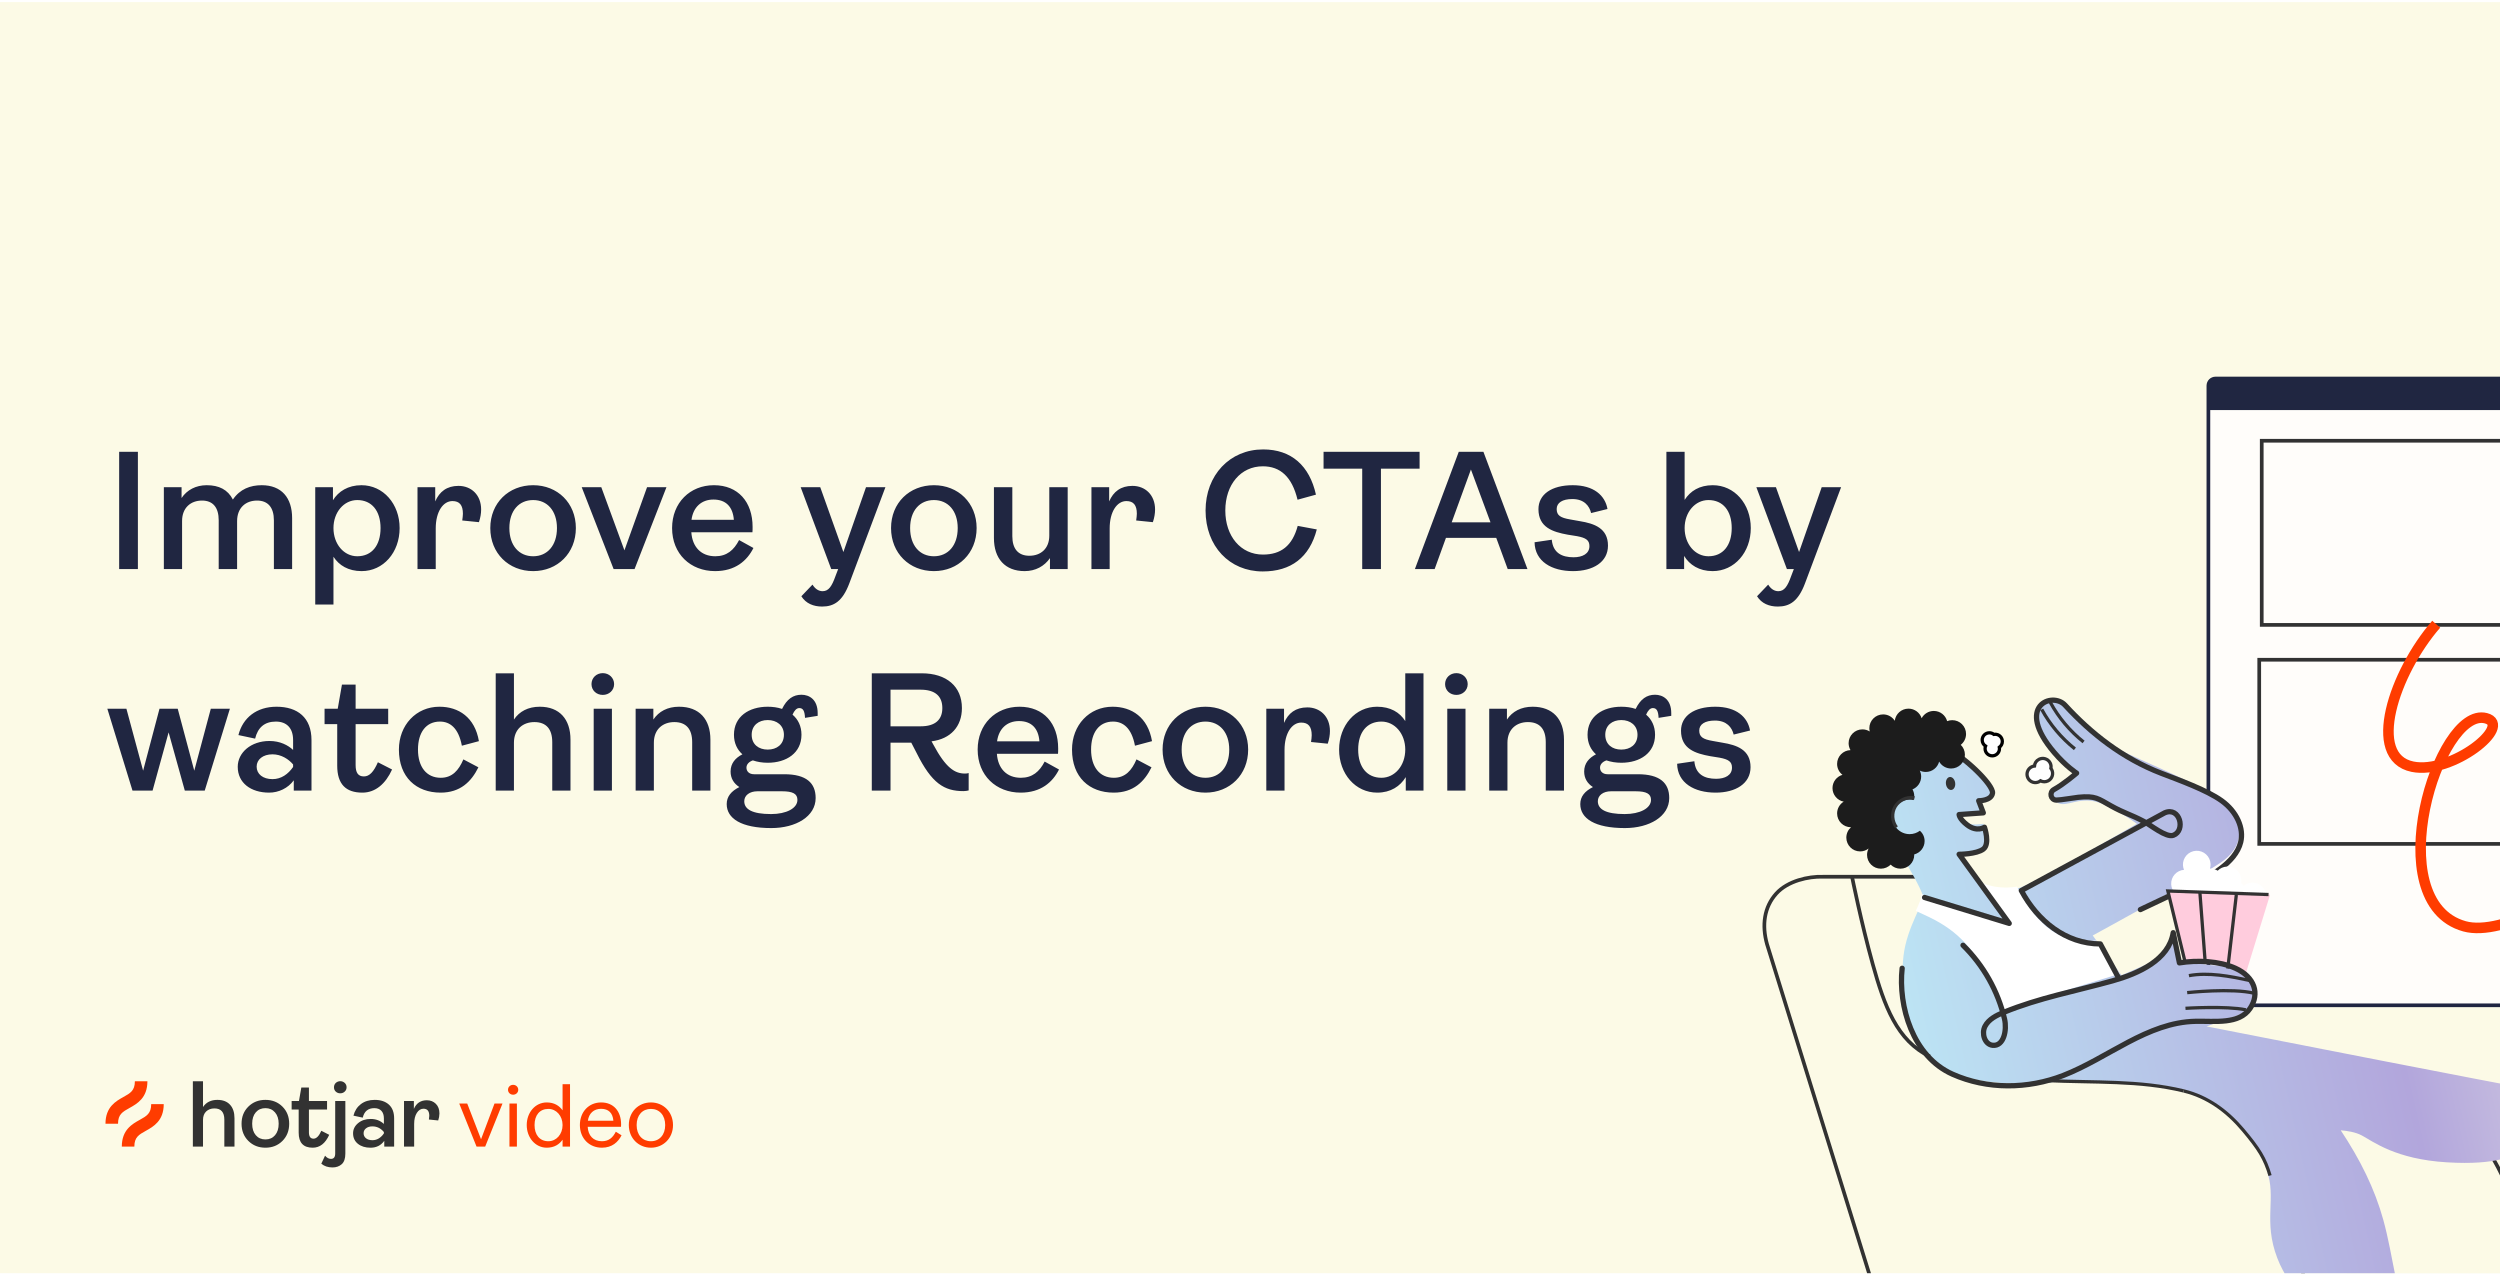 <svg width="474" height="242" viewBox="0 0 474 242" fill="none" xmlns="http://www.w3.org/2000/svg">
<g clip-path="url(#clip0_922_46467)">
<rect width="474" height="241" transform="translate(0 0.399)" fill="#FCFAE6"/>
<g filter="url(#filter0_dd_922_46467)">
<rect x="20" y="20.399" width="127" height="30" rx="4.248" fill="white" fill-opacity="0.6" shape-rendering="crispEdges"/>
<path d="M44.063 28.649H39.563C39.414 28.649 39.271 28.709 39.165 28.814C39.06 28.92 39 29.063 39 29.212C39 29.361 39.06 29.504 39.165 29.61C39.271 29.715 39.414 29.774 39.563 29.774H44.063C44.51 29.774 44.94 29.952 45.256 30.269C45.573 30.585 45.75 31.014 45.75 31.462V40.344C45.744 40.84 45.542 41.313 45.188 41.66C44.892 41.965 44.488 42.141 44.063 42.149C43.264 42.149 42.578 41.547 41.779 40.856C40.688 39.928 39.383 38.774 37.313 38.774C33.679 38.774 31.317 42.251 31.221 42.403C31.139 42.526 31.109 42.677 31.137 42.822C31.166 42.967 31.25 43.095 31.373 43.179C31.434 43.22 31.503 43.249 31.576 43.264C31.648 43.279 31.723 43.279 31.795 43.265C31.868 43.251 31.937 43.223 31.999 43.182C32.06 43.141 32.113 43.088 32.155 43.027C32.177 42.993 34.287 39.899 37.313 39.899C38.961 39.899 40.013 40.816 41.037 41.705C41.92 42.476 42.837 43.274 44.063 43.274C44.422 43.271 44.777 43.197 45.107 43.056C45.437 42.915 45.736 42.71 45.987 42.453C46.55 41.895 46.87 41.137 46.875 40.344V31.462C46.875 30.716 46.579 30.001 46.052 29.473C45.524 28.946 44.809 28.649 44.063 28.649Z" fill="#202641"/>
<path d="M33.415 35.045C33.448 35.134 33.503 35.213 33.575 35.275C33.647 35.337 33.733 35.38 33.826 35.399H33.938C34.012 35.4 34.086 35.386 34.154 35.358C34.223 35.33 34.285 35.288 34.338 35.236L35.626 33.943L38.039 36.361C38.091 36.414 38.154 36.456 38.222 36.484C38.291 36.513 38.364 36.528 38.438 36.528C38.513 36.528 38.586 36.513 38.655 36.484C38.723 36.456 38.785 36.414 38.838 36.361C38.891 36.309 38.932 36.247 38.961 36.178C38.989 36.11 39.004 36.036 39.004 35.962C39.004 35.888 38.989 35.814 38.961 35.745C38.932 35.677 38.891 35.615 38.838 35.562L36.419 33.149L37.713 31.861C37.779 31.795 37.828 31.714 37.855 31.624C37.882 31.535 37.886 31.44 37.867 31.348C37.848 31.257 37.806 31.171 37.746 31.1C37.686 31.028 37.609 30.973 37.522 30.939L31.896 28.689C31.794 28.648 31.682 28.638 31.575 28.66C31.467 28.682 31.368 28.735 31.29 28.813C31.212 28.891 31.159 28.99 31.137 29.098C31.114 29.206 31.124 29.318 31.165 29.42L33.415 35.045ZM36.312 31.67L34.147 33.836L32.695 30.219L36.312 31.67Z" fill="#202641"/>
<path d="M65.598 38.868C65.735 38.868 65.841 38.853 65.932 38.822V40.384C65.796 40.415 65.644 40.445 65.462 40.445C63.733 40.445 62.611 39.747 61.262 37.033L60.776 36.093H58.911V40.399H57.228V29.861H61.717C63.93 29.861 65.325 31.029 65.325 32.985C65.325 34.637 64.309 35.759 62.596 35.972L62.763 36.275C63.885 38.367 64.689 38.868 65.598 38.868ZM61.61 31.332H58.911V34.622H61.626C62.945 34.622 63.566 34.016 63.566 32.985C63.566 31.923 62.93 31.332 61.61 31.332ZM72.678 37.791L73.967 38.504C73.391 39.656 72.33 40.581 70.525 40.581C68.311 40.581 66.659 39.035 66.659 36.715C66.659 34.44 68.266 32.863 70.419 32.863C72.588 32.863 73.891 34.364 73.891 36.609C73.891 36.775 73.891 36.988 73.876 37.094H68.387C68.478 38.413 69.267 39.247 70.54 39.247C71.572 39.247 72.208 38.701 72.678 37.791ZM70.374 34.152C69.297 34.152 68.554 34.834 68.402 35.972H72.208C72.117 34.804 71.496 34.152 70.374 34.152ZM78.8 40.581C76.617 40.581 75.055 39.202 75.055 36.715C75.055 34.516 76.601 32.863 78.694 32.863C80.422 32.863 81.878 33.819 82.242 35.957L80.711 36.366C80.407 34.759 79.634 34.198 78.739 34.198C77.496 34.198 76.768 35.168 76.768 36.715C76.768 38.261 77.526 39.247 78.815 39.247C79.831 39.247 80.422 38.595 80.847 37.594L82.197 38.307C81.56 39.596 80.574 40.581 78.8 40.581ZM86.962 40.581C84.763 40.581 83.11 38.974 83.11 36.715C83.11 34.455 84.763 32.863 86.962 32.863C89.145 32.863 90.798 34.455 90.798 36.715C90.798 38.974 89.145 40.581 86.962 40.581ZM86.962 39.247C88.235 39.247 89.1 38.277 89.1 36.715C89.1 35.168 88.235 34.198 86.962 34.198C85.688 34.198 84.824 35.153 84.824 36.715C84.824 38.277 85.688 39.247 86.962 39.247ZM93.986 40.399H92.348V33.045H93.94V34.319C94.319 33.44 94.986 32.924 96.033 32.924C97.17 32.924 98.064 33.728 98.064 35.047C98.064 35.395 98.004 35.775 97.867 36.184L96.366 36.032C96.397 35.805 96.427 35.608 96.427 35.426C96.427 34.653 96.124 34.289 95.487 34.289C94.653 34.289 93.986 35.229 93.986 36.745V40.399ZM102.234 40.581C100.277 40.581 98.807 38.898 98.807 36.715C98.807 34.531 100.277 32.863 102.218 32.863C103.416 32.863 104.25 33.364 104.751 34.152V29.861H106.388V40.399H104.796V39.186C104.296 40.005 103.447 40.581 102.234 40.581ZM102.613 39.247C103.81 39.247 104.751 38.155 104.751 36.715C104.751 35.289 103.81 34.198 102.613 34.198C101.309 34.198 100.52 35.153 100.52 36.715C100.52 38.277 101.309 39.247 102.613 39.247ZM109.263 31.802C108.687 31.802 108.247 31.392 108.247 30.831C108.247 30.27 108.687 29.846 109.263 29.846C109.824 29.846 110.279 30.27 110.279 30.831C110.279 31.392 109.824 31.802 109.263 31.802ZM110.082 40.399H108.444V33.045H110.082V40.399ZM113.769 40.399H112.131V33.045H113.723V34.016C114.209 33.288 114.997 32.863 116.028 32.863C117.848 32.863 118.849 33.985 118.849 35.82V40.399H117.211V36.047C117.211 34.865 116.665 34.243 115.604 34.243C114.588 34.243 113.769 34.88 113.769 36.093V40.399ZM126.752 32.985C126.509 32.985 126.312 33.197 126.145 33.576C126.646 34.001 126.949 34.607 126.949 35.38C126.949 37.018 125.599 37.898 123.916 37.898C123.431 37.898 122.976 37.822 122.582 37.685C122.263 37.791 122.006 38.019 122.006 38.337C122.006 38.671 122.248 38.929 122.688 38.929H125.402C127.389 38.929 128.223 39.717 128.223 41.067C128.223 42.719 126.448 43.766 124.235 43.766C121.536 43.766 120.232 42.901 120.232 41.612C120.232 40.93 120.641 40.445 121.369 40.081C120.868 39.763 120.58 39.292 120.58 38.686C120.58 37.943 121.02 37.458 121.642 37.139C121.172 36.715 120.884 36.139 120.884 35.38C120.884 33.743 122.233 32.863 123.916 32.863C124.371 32.863 124.811 32.924 125.205 33.06C125.645 32.166 126.206 31.787 126.949 31.787C127.646 31.787 128.405 32.211 128.405 33.44V33.682L127.267 33.864C127.237 33.227 127.085 32.985 126.752 32.985ZM123.916 36.715C124.72 36.715 125.372 36.26 125.372 35.38C125.372 34.531 124.72 34.061 123.916 34.061C123.113 34.061 122.476 34.531 122.476 35.38C122.476 36.26 123.113 36.715 123.916 36.715ZM125.205 40.46H122.991C122.294 40.46 121.808 40.824 121.808 41.355C121.808 42.083 122.536 42.507 124.219 42.507C125.584 42.507 126.585 41.992 126.585 41.233C126.585 40.688 126.176 40.46 125.205 40.46ZM132.308 40.581C130.398 40.581 128.881 39.717 128.851 37.988L130.398 37.761C130.504 38.944 131.308 39.338 132.354 39.338C133.158 39.338 133.779 39.02 133.779 38.337C133.779 37.806 133.476 37.594 132.672 37.443L131.823 37.306C130.489 37.063 129.2 36.654 129.2 35.016C129.2 33.697 130.367 32.863 132.278 32.863C134.173 32.863 135.189 33.788 135.402 35.001L133.931 35.365C133.779 34.728 133.309 34.107 132.248 34.107C131.353 34.107 130.838 34.44 130.838 35.001C130.838 35.578 131.171 35.79 132.066 35.941L132.915 36.093C134.219 36.305 135.447 36.73 135.447 38.292C135.447 39.778 134.098 40.581 132.308 40.581Z" fill="#202641"/>
</g>
<path d="M26.144 107.899H22.592V85.659H26.144V107.899ZM49.626 91.995C53.37 91.995 55.386 94.363 55.386 98.235V107.899H51.93V98.651C51.93 96.219 50.81 94.907 48.73 94.907C46.618 94.907 44.954 96.251 44.954 98.811V107.899H41.466V98.651C41.466 96.219 40.378 94.907 38.298 94.907C36.186 94.907 34.522 96.251 34.522 98.779V107.899H31.066V92.379H34.426V94.427C35.45 92.891 37.146 91.995 39.194 91.995C41.498 91.995 43.194 92.827 44.154 94.715C45.498 92.731 47.45 91.995 49.626 91.995ZM63.225 114.619H59.769V92.379H63.129V94.843C64.153 93.179 65.977 91.995 68.537 91.995C72.665 91.995 75.769 95.547 75.769 100.123C75.769 104.763 72.665 108.283 68.569 108.283C66.041 108.283 64.281 107.195 63.225 105.563V114.619ZM67.737 105.467C70.489 105.467 72.153 103.419 72.153 100.123C72.153 96.859 70.489 94.811 67.737 94.811C65.209 94.811 63.225 97.115 63.225 100.123C63.225 103.163 65.209 105.467 67.737 105.467ZM82.615 107.899H79.159V92.379H82.519V95.067C83.319 93.211 84.727 92.123 86.935 92.123C89.335 92.123 91.223 93.819 91.223 96.603C91.223 97.339 91.095 98.139 90.807 99.003L87.639 98.683C87.703 98.203 87.767 97.787 87.767 97.403C87.767 95.771 87.127 95.003 85.783 95.003C84.023 95.003 82.615 96.987 82.615 100.187V107.899ZM101.088 108.283C96.448 108.283 92.96 104.891 92.96 100.123C92.96 95.355 96.448 91.995 101.088 91.995C105.696 91.995 109.184 95.355 109.184 100.123C109.184 104.891 105.696 108.283 101.088 108.283ZM101.088 105.467C103.776 105.467 105.6 103.419 105.6 100.123C105.6 96.859 103.776 94.811 101.088 94.811C98.4 94.811 96.576 96.827 96.576 100.123C96.576 103.419 98.4 105.467 101.088 105.467ZM120.311 107.899H116.343L110.295 92.379H114.007L118.391 104.347L122.679 92.379H126.359L120.311 107.899ZM140.132 102.395L142.852 103.899C141.636 106.331 139.396 108.283 135.588 108.283C130.916 108.283 127.428 105.019 127.428 100.123C127.428 95.323 130.82 91.995 135.364 91.995C139.94 91.995 142.692 95.163 142.692 99.899C142.692 100.251 142.692 100.699 142.66 100.923H131.076C131.268 103.707 132.932 105.467 135.62 105.467C137.796 105.467 139.14 104.315 140.132 102.395ZM135.268 94.715C132.996 94.715 131.428 96.155 131.108 98.555H139.14C138.948 96.091 137.636 94.715 135.268 94.715ZM155.873 115.003C154.241 115.003 152.801 114.427 151.937 113.051L154.049 110.843C154.561 111.675 155.233 112.091 155.969 112.091C157.121 112.091 157.729 111.131 158.401 109.243L158.913 107.899H157.601L151.809 92.379H155.521L159.905 104.667L164.193 92.379H167.873L161.025 110.619C159.745 114.011 158.113 115.003 155.873 115.003ZM177.071 108.283C172.431 108.283 168.943 104.891 168.943 100.123C168.943 95.355 172.431 91.995 177.071 91.995C181.679 91.995 185.167 95.355 185.167 100.123C185.167 104.891 181.679 108.283 177.071 108.283ZM177.071 105.467C179.759 105.467 181.583 103.419 181.583 100.123C181.583 96.859 179.759 94.811 177.071 94.811C174.383 94.811 172.559 96.827 172.559 100.123C172.559 103.419 174.383 105.467 177.071 105.467ZM194.273 108.283C190.561 108.283 188.449 105.915 188.449 102.011V92.379H191.937V101.659C191.937 104.059 193.057 105.371 195.169 105.371C197.313 105.371 198.945 104.027 198.945 101.563V92.379H202.433V107.899H199.073V105.819C198.017 107.355 196.321 108.283 194.273 108.283ZM210.393 107.899H206.937V92.379H210.297V95.067C211.097 93.211 212.505 92.123 214.713 92.123C217.113 92.123 219.001 93.819 219.001 96.603C219.001 97.339 218.873 98.139 218.585 99.003L215.417 98.683C215.481 98.203 215.545 97.787 215.545 97.403C215.545 95.771 214.905 95.003 213.561 95.003C211.801 95.003 210.393 96.987 210.393 100.187V107.899ZM239.423 108.347C233.087 108.347 228.575 103.547 228.575 96.795C228.575 90.075 233.183 85.211 239.487 85.211C244.863 85.211 248.287 88.315 249.503 93.787L246.015 94.747C244.959 90.395 242.751 88.411 239.423 88.411C235.263 88.411 232.319 91.867 232.319 96.795C232.319 101.659 235.231 105.147 239.455 105.147C242.847 105.147 245.023 103.515 246.047 99.707L249.663 100.379C248.287 105.691 244.767 108.347 239.423 108.347ZM261.827 107.899H258.275V88.859H250.947V85.659H269.155V88.859H261.827V107.899ZM289.607 107.899H285.863L283.687 101.979H274.151L272.007 107.899H268.263L276.583 85.659H281.255L289.607 107.899ZM278.887 89.019L275.239 99.035H282.599L278.887 89.019ZM298.25 108.283C294.218 108.283 291.018 106.459 290.954 102.811L294.218 102.331C294.442 104.827 296.138 105.659 298.346 105.659C300.042 105.659 301.354 104.987 301.354 103.547C301.354 102.427 300.714 101.979 299.018 101.659L297.226 101.371C294.41 100.859 291.69 99.995 291.69 96.539C291.69 93.755 294.154 91.995 298.186 91.995C302.186 91.995 304.33 93.947 304.778 96.507L301.674 97.275C301.354 95.931 300.362 94.619 298.122 94.619C296.234 94.619 295.146 95.323 295.146 96.507C295.146 97.723 295.85 98.171 297.738 98.491L299.53 98.811C302.282 99.259 304.874 100.155 304.874 103.451C304.874 106.587 302.026 108.283 298.25 108.283ZM324.717 108.283C322.157 108.283 320.333 107.099 319.309 105.403V107.899H315.949V85.659H319.405V94.779C320.493 93.083 322.221 91.995 324.749 91.995C328.845 91.995 331.949 95.515 331.949 100.123C331.949 104.731 328.845 108.283 324.717 108.283ZM323.917 105.467C326.669 105.467 328.333 103.419 328.333 100.123C328.333 96.827 326.669 94.811 323.917 94.811C321.389 94.811 319.405 97.115 319.405 100.123C319.405 103.163 321.389 105.467 323.917 105.467ZM337.071 115.003C335.439 115.003 333.999 114.427 333.135 113.051L335.247 110.843C335.759 111.675 336.431 112.091 337.167 112.091C338.319 112.091 338.927 111.131 339.599 109.243L340.111 107.899H338.799L333.007 92.379H336.719L341.103 104.667L345.391 92.379H349.071L342.223 110.619C340.943 114.011 339.311 115.003 337.071 115.003ZM28.928 149.899H25.12L20.352 134.379H23.968L27.136 146.123L30.24 134.379H33.696L36.832 146.123L39.968 134.379H43.584L38.816 149.899H35.04L31.968 138.859L28.928 149.899ZM51.027 150.283C47.539 150.283 45.075 148.427 45.075 145.387C45.075 142.699 47.571 140.491 51.091 140.491C53.107 140.491 54.611 141.291 55.571 142.187V140.299C55.571 138.091 54.387 136.811 52.307 136.811C50.163 136.811 48.883 137.931 48.371 140.043L45.203 139.371C46.035 136.075 48.659 133.995 52.435 133.995C56.435 133.995 59.059 136.075 59.059 140.331V149.899H55.699V147.947C54.611 149.451 52.819 150.283 51.027 150.283ZM51.667 147.723C53.331 147.723 54.643 146.763 55.571 145.419V144.939C54.739 143.947 53.331 143.019 51.667 143.019C49.843 143.019 48.659 144.011 48.659 145.355C48.659 146.763 49.843 147.723 51.667 147.723ZM68.705 150.283C65.569 150.283 63.937 148.683 63.937 145.163V137.291H61.537V134.379H64.033L64.833 129.803H67.425V134.379H73.601V137.291H67.425V145.067C67.425 146.507 67.905 147.211 68.993 147.211C70.049 147.211 70.849 146.347 71.649 144.523L74.337 145.899C73.121 148.587 71.201 150.283 68.705 150.283ZM83.537 150.283C78.929 150.283 75.633 147.371 75.633 142.123C75.633 137.483 78.897 133.995 83.313 133.995C86.961 133.995 90.033 136.011 90.801 140.523L87.569 141.387C86.929 137.995 85.297 136.811 83.409 136.811C80.785 136.811 79.249 138.859 79.249 142.123C79.249 145.387 80.849 147.467 83.569 147.467C85.713 147.467 86.961 146.091 87.857 143.979L90.705 145.483C89.361 148.203 87.281 150.283 83.537 150.283ZM97.443 149.899H93.987V127.659H97.443V136.427C98.467 134.891 100.131 133.995 102.339 133.995C106.083 133.995 108.163 136.363 108.163 140.235V149.899H104.707V140.715C104.707 138.219 103.555 136.907 101.315 136.907C99.171 136.907 97.443 138.251 97.443 140.811V149.899ZM114.292 131.755C113.076 131.755 112.148 130.891 112.148 129.707C112.148 128.523 113.076 127.627 114.292 127.627C115.476 127.627 116.436 128.523 116.436 129.707C116.436 130.891 115.476 131.755 114.292 131.755ZM116.02 149.899H112.564V134.379H116.02V149.899ZM123.973 149.899H120.517V134.379H123.877V136.427C124.901 134.891 126.565 133.995 128.741 133.995C132.581 133.995 134.693 136.363 134.693 140.235V149.899H131.237V140.715C131.237 138.219 130.085 136.907 127.845 136.907C125.701 136.907 123.973 138.251 123.973 140.811V149.899ZM151.543 134.251C151.031 134.251 150.615 134.699 150.263 135.499C151.319 136.395 151.959 137.675 151.959 139.307C151.959 142.763 149.111 144.619 145.559 144.619C144.535 144.619 143.575 144.459 142.743 144.171C142.071 144.395 141.527 144.875 141.527 145.547C141.527 146.251 142.039 146.795 142.967 146.795H148.695C152.887 146.795 154.647 148.459 154.647 151.307C154.647 154.795 150.903 157.003 146.231 157.003C140.535 157.003 137.783 155.179 137.783 152.459C137.783 151.019 138.647 149.995 140.183 149.227C139.127 148.555 138.519 147.563 138.519 146.283C138.519 144.715 139.447 143.691 140.759 143.019C139.767 142.123 139.159 140.907 139.159 139.307C139.159 135.851 142.007 133.995 145.559 133.995C146.519 133.995 147.447 134.123 148.279 134.411C149.207 132.523 150.391 131.723 151.959 131.723C153.431 131.723 155.031 132.619 155.031 135.211V135.723L152.631 136.107C152.567 134.763 152.247 134.251 151.543 134.251ZM145.559 142.123C147.255 142.123 148.631 141.163 148.631 139.307C148.631 137.515 147.255 136.523 145.559 136.523C143.863 136.523 142.519 137.515 142.519 139.307C142.519 141.163 143.863 142.123 145.559 142.123ZM148.279 150.027H143.607C142.135 150.027 141.111 150.795 141.111 151.915C141.111 153.451 142.647 154.347 146.199 154.347C149.079 154.347 151.191 153.259 151.191 151.659C151.191 150.507 150.327 150.027 148.279 150.027ZM182.955 146.667C183.243 146.667 183.467 146.635 183.659 146.571V149.867C183.371 149.931 183.051 149.995 182.667 149.995C179.019 149.995 176.651 148.523 173.803 142.795L172.779 140.811H168.843V149.899H165.291V127.659H174.763C179.435 127.659 182.379 130.123 182.379 134.251C182.379 137.739 180.235 140.107 176.619 140.555L176.971 141.195C179.339 145.611 181.035 146.667 182.955 146.667ZM174.539 130.763H168.843V137.707H174.571C177.355 137.707 178.667 136.427 178.667 134.251C178.667 132.011 177.323 130.763 174.539 130.763ZM198.068 144.395L200.788 145.899C199.572 148.331 197.332 150.283 193.524 150.283C188.852 150.283 185.364 147.019 185.364 142.123C185.364 137.323 188.756 133.995 193.3 133.995C197.876 133.995 200.628 137.163 200.628 141.899C200.628 142.251 200.628 142.699 200.596 142.923H189.012C189.204 145.707 190.868 147.467 193.556 147.467C195.732 147.467 197.076 146.315 198.068 144.395ZM193.204 136.715C190.932 136.715 189.364 138.155 189.044 140.555H197.076C196.884 138.091 195.572 136.715 193.204 136.715ZM211.158 150.283C206.55 150.283 203.254 147.371 203.254 142.123C203.254 137.483 206.518 133.995 210.934 133.995C214.582 133.995 217.654 136.011 218.422 140.523L215.19 141.387C214.55 137.995 212.918 136.811 211.03 136.811C208.406 136.811 206.87 138.859 206.87 142.123C206.87 145.387 208.47 147.467 211.19 147.467C213.334 147.467 214.582 146.091 215.478 143.979L218.326 145.483C216.982 148.203 214.902 150.283 211.158 150.283ZM228.554 150.283C223.914 150.283 220.426 146.891 220.426 142.123C220.426 137.355 223.914 133.995 228.554 133.995C233.162 133.995 236.65 137.355 236.65 142.123C236.65 146.891 233.162 150.283 228.554 150.283ZM228.554 147.467C231.242 147.467 233.066 145.419 233.066 142.123C233.066 138.859 231.242 136.811 228.554 136.811C225.866 136.811 224.042 138.827 224.042 142.123C224.042 145.419 225.866 147.467 228.554 147.467ZM243.548 149.899H240.092V134.379H243.452V137.067C244.252 135.211 245.66 134.123 247.868 134.123C250.268 134.123 252.156 135.819 252.156 138.603C252.156 139.339 252.028 140.139 251.74 141.003L248.572 140.683C248.636 140.203 248.7 139.787 248.7 139.403C248.7 137.771 248.06 137.003 246.716 137.003C244.956 137.003 243.548 138.987 243.548 142.187V149.899ZM261.126 150.283C256.998 150.283 253.894 146.731 253.894 142.123C253.894 137.515 256.998 133.995 261.094 133.995C263.622 133.995 265.382 135.051 266.438 136.715V127.659H269.894V149.899H266.534V147.339C265.478 149.067 263.686 150.283 261.126 150.283ZM261.926 147.467C264.454 147.467 266.438 145.163 266.438 142.123C266.438 139.115 264.454 136.811 261.926 136.811C259.174 136.811 257.51 138.827 257.51 142.123C257.51 145.419 259.174 147.467 261.926 147.467ZM276.132 131.755C274.916 131.755 273.988 130.891 273.988 129.707C273.988 128.523 274.916 127.627 276.132 127.627C277.316 127.627 278.276 128.523 278.276 129.707C278.276 130.891 277.316 131.755 276.132 131.755ZM277.86 149.899H274.404V134.379H277.86V149.899ZM285.812 149.899H282.356V134.379H285.716V136.427C286.74 134.891 288.404 133.995 290.58 133.995C294.42 133.995 296.532 136.363 296.532 140.235V149.899H293.076V140.715C293.076 138.219 291.924 136.907 289.684 136.907C287.54 136.907 285.812 138.251 285.812 140.811V149.899ZM313.382 134.251C312.87 134.251 312.454 134.699 312.102 135.499C313.158 136.395 313.798 137.675 313.798 139.307C313.798 142.763 310.95 144.619 307.398 144.619C306.374 144.619 305.414 144.459 304.582 144.171C303.91 144.395 303.366 144.875 303.366 145.547C303.366 146.251 303.878 146.795 304.806 146.795H310.534C314.726 146.795 316.486 148.459 316.486 151.307C316.486 154.795 312.742 157.003 308.07 157.003C302.374 157.003 299.622 155.179 299.622 152.459C299.622 151.019 300.486 149.995 302.022 149.227C300.966 148.555 300.358 147.563 300.358 146.283C300.358 144.715 301.286 143.691 302.598 143.019C301.606 142.123 300.998 140.907 300.998 139.307C300.998 135.851 303.846 133.995 307.398 133.995C308.358 133.995 309.286 134.123 310.118 134.411C311.046 132.523 312.23 131.723 313.798 131.723C315.27 131.723 316.87 132.619 316.87 135.211V135.723L314.47 136.107C314.406 134.763 314.086 134.251 313.382 134.251ZM307.398 142.123C309.094 142.123 310.47 141.163 310.47 139.307C310.47 137.515 309.094 136.523 307.398 136.523C305.702 136.523 304.358 137.515 304.358 139.307C304.358 141.163 305.702 142.123 307.398 142.123ZM310.118 150.027H305.446C303.974 150.027 302.95 150.795 302.95 151.915C302.95 153.451 304.486 154.347 308.038 154.347C310.918 154.347 313.03 153.259 313.03 151.659C313.03 150.507 312.166 150.027 310.118 150.027ZM325.28 150.283C321.248 150.283 318.048 148.459 317.984 144.811L321.248 144.331C321.472 146.827 323.168 147.659 325.376 147.659C327.072 147.659 328.384 146.987 328.384 145.547C328.384 144.427 327.744 143.979 326.048 143.659L324.256 143.371C321.44 142.859 318.72 141.995 318.72 138.539C318.72 135.755 321.184 133.995 325.216 133.995C329.216 133.995 331.36 135.947 331.808 138.507L328.704 139.275C328.384 137.931 327.392 136.619 325.152 136.619C323.264 136.619 322.176 137.323 322.176 138.507C322.176 139.723 322.88 140.171 324.768 140.491L326.56 140.811C329.312 141.259 331.904 142.155 331.904 145.451C331.904 148.587 329.056 150.283 325.28 150.283Z" fill="#202641"/>
<g clip-path="url(#clip1_922_46467)">
<path d="M36.566 217.39V205.009H38.49V209.89C39.096 208.988 40.005 208.536 41.216 208.536C42.249 208.536 43.048 208.842 43.612 209.454C44.176 210.065 44.458 210.917 44.458 212.01V217.39H42.534V212.277C42.534 210.864 41.905 210.157 40.646 210.157C40.016 210.157 39.5 210.347 39.096 210.727C38.692 211.107 38.49 211.642 38.49 212.331V217.39L36.566 217.39ZM53.549 216.321C52.694 217.176 51.619 217.604 50.324 217.604C49.03 217.604 47.952 217.176 47.091 216.321C46.23 215.466 45.799 214.379 45.799 213.061C45.799 211.743 46.23 210.659 47.091 209.81C47.952 208.961 49.029 208.536 50.324 208.536C51.619 208.536 52.693 208.961 53.548 209.81C54.404 210.659 54.831 211.743 54.831 213.061C54.831 214.379 54.404 215.466 53.549 216.321ZM48.498 215.235C48.955 215.769 49.564 216.036 50.324 216.036C51.085 216.036 51.693 215.769 52.15 215.235C52.607 214.7 52.836 213.976 52.836 213.061C52.836 212.159 52.605 211.44 52.141 210.906C51.678 210.371 51.073 210.104 50.324 210.104C49.564 210.104 48.956 210.368 48.498 210.897C48.041 211.425 47.813 212.147 47.813 213.061C47.813 213.976 48.041 214.7 48.498 215.235ZM59.285 217.604C57.515 217.604 56.63 216.653 56.63 214.753V210.371H55.294V208.749H56.684L57.129 206.202H58.572V208.749H62.01V210.371H58.572V214.699C58.572 215.495 58.863 215.893 59.445 215.893C59.991 215.893 60.484 215.394 60.924 214.397L62.42 215.163C61.684 216.79 60.639 217.604 59.285 217.604Z" fill="#323232"/>
<path d="M63.038 221.347C62.183 221.347 61.476 221.109 60.918 220.634L61.631 219.12C61.975 219.524 62.349 219.725 62.753 219.725C63.287 219.725 63.554 219.381 63.554 218.692V208.752H65.478V218.728C65.478 219.655 65.25 220.322 64.793 220.732C64.335 221.142 63.75 221.347 63.038 221.347ZM64.516 207.291C64.2 207.302 63.893 207.187 63.661 206.97C63.55 206.866 63.462 206.738 63.404 206.597C63.346 206.456 63.318 206.304 63.323 206.151C63.319 205.997 63.347 205.844 63.405 205.701C63.463 205.559 63.55 205.43 63.661 205.323C63.894 205.111 64.197 204.993 64.512 204.993C64.827 204.993 65.13 205.111 65.363 205.323C65.476 205.428 65.565 205.557 65.625 205.7C65.685 205.842 65.714 205.996 65.71 206.151C65.713 206.303 65.683 206.454 65.623 206.594C65.564 206.733 65.475 206.859 65.363 206.962C65.25 207.07 65.118 207.154 64.972 207.211C64.827 207.267 64.672 207.295 64.516 207.291L64.516 207.291ZM70.256 217.606C69.27 217.606 68.472 217.359 67.86 216.867C67.249 216.374 66.943 215.712 66.943 214.88C66.943 214.12 67.26 213.476 67.896 212.947C68.532 212.419 69.33 212.154 70.292 212.155C71.278 212.155 72.109 212.469 72.786 213.099V212.048C72.786 211.43 72.629 210.952 72.314 210.614C71.999 210.275 71.551 210.106 70.969 210.106C69.793 210.106 69.063 210.706 68.778 211.905L67.014 211.531C67.252 210.605 67.721 209.874 68.421 209.34C69.123 208.805 69.995 208.538 71.04 208.538C72.18 208.538 73.08 208.838 73.739 209.438C74.398 210.037 74.728 210.913 74.728 212.065V217.392H72.857V216.305C72.228 217.172 71.361 217.606 70.256 217.606ZM70.612 216.181C71.468 216.181 72.192 215.753 72.786 214.898V214.631C72.192 213.918 71.468 213.562 70.612 213.562C70.114 213.562 69.71 213.684 69.401 213.927C69.255 214.035 69.137 214.176 69.056 214.339C68.975 214.501 68.935 214.681 68.938 214.862C68.933 215.046 68.972 215.228 69.051 215.393C69.13 215.559 69.247 215.704 69.392 215.816C69.695 216.059 70.102 216.181 70.612 216.181ZM76.6 217.392V208.752H78.47V210.248C78.945 209.156 79.765 208.609 80.929 208.609C81.617 208.609 82.187 208.835 82.639 209.286C83.091 209.738 83.316 210.343 83.316 211.103C83.311 211.558 83.233 212.009 83.084 212.439L81.321 212.261C81.357 212.025 81.381 211.787 81.392 211.549C81.392 210.658 81.024 210.213 80.287 210.213C79.789 210.213 79.37 210.477 79.031 211.005C78.693 211.534 78.524 212.232 78.524 213.099V217.392L76.6 217.392Z" fill="#323232"/>
<path d="M24.552 210.072C25.985 209.275 27.949 208.184 27.949 205.009H25.572C25.572 206.785 24.706 207.266 23.397 207.993C21.964 208.79 20 209.881 20 213.056H22.378C22.378 211.28 23.242 210.799 24.552 210.072ZM28.666 209.342C28.666 211.119 27.802 211.599 26.492 212.327C25.059 213.123 23.095 214.214 23.095 217.39H25.473C25.473 215.613 26.337 215.133 27.647 214.405C29.08 213.609 31.044 212.518 31.044 209.342H28.666Z" fill="#FF3C00"/>
</g>
<path d="M91.989 217.399H90.354L87.068 209.226H88.584L91.206 216.003L93.76 209.226H95.275L91.989 217.399ZM97.289 207.557C96.744 207.557 96.318 207.149 96.318 206.621C96.318 206.093 96.744 205.684 97.289 205.684C97.834 205.684 98.259 206.093 98.259 206.621C98.259 207.149 97.834 207.557 97.289 207.557ZM98.004 217.399H96.591V209.226H98.004V217.399ZM103.666 217.604C101.486 217.604 99.869 215.68 99.869 213.313C99.869 210.929 101.486 209.022 103.666 209.022C105.079 209.022 106.05 209.652 106.663 210.52V205.565H108.076V217.399H106.663V216.088C106.05 216.974 105.079 217.604 103.666 217.604ZM103.972 216.378C105.488 216.378 106.663 215.05 106.663 213.313C106.663 211.576 105.488 210.248 103.972 210.248C102.338 210.248 101.35 211.423 101.35 213.313C101.35 215.186 102.338 216.378 103.972 216.378ZM116.757 214.573L117.846 215.254C117.199 216.531 116.058 217.604 114.117 217.604C111.716 217.604 109.946 215.833 109.946 213.313C109.946 210.776 111.665 209.022 113.981 209.022C116.331 209.022 117.761 210.691 117.761 213.177C117.761 213.33 117.761 213.534 117.744 213.636H111.427C111.512 215.322 112.5 216.378 114.117 216.378C115.428 216.378 116.195 215.697 116.757 214.573ZM113.964 210.231C112.602 210.231 111.648 211.082 111.461 212.495H116.297C116.178 211.031 115.394 210.231 113.964 210.231ZM123.413 217.604C121.08 217.604 119.224 215.816 119.224 213.313C119.224 210.793 121.08 209.022 123.413 209.022C125.746 209.022 127.602 210.793 127.602 213.313C127.602 215.816 125.746 217.604 123.413 217.604ZM123.413 216.378C125.014 216.378 126.12 215.186 126.12 213.313C126.12 211.44 125.014 210.248 123.413 210.248C121.812 210.248 120.706 211.423 120.706 213.313C120.706 215.203 121.812 216.378 123.413 216.378Z" fill="#FF3C00"/>
<g clip-path="url(#clip2_922_46467)">
<g clip-path="url(#clip3_922_46467)">
<path d="M418.707 73.117C418.707 72.37 419.312 71.767 420.057 71.767H599.094C599.839 71.767 600.444 72.372 600.444 73.117V190.603H418.707V73.117Z" fill="#FFFDFA"/>
<path d="M418.521 77.75H600.645V73.119C600.645 72.266 599.955 71.576 599.102 71.576C460.677 71.576 558.489 71.591 420.065 71.576C419.212 71.576 418.521 72.266 418.521 73.119V77.75V77.75Z" fill="#202641"/>
<path d="M418.711 73.117C418.711 72.37 419.316 71.767 420.061 71.767H599.098C599.843 71.767 600.448 72.372 600.448 73.117V190.603H418.711V73.117Z" stroke="#202641" stroke-width="0.7"/>
<path d="M504.642 83.566H428.824V118.481H504.642V83.566Z" stroke="#323232" stroke-width="0.7" stroke-miterlimit="10"/>
<path d="M589.249 125.088H428.35V160.003H589.249V125.088Z" stroke="#323232" stroke-width="0.7" stroke-miterlimit="10"/>
<path d="M388.319 148.047C389.096 147.65 389.4 146.698 389.002 145.921C388.959 145.836 388.907 145.757 388.85 145.682C388.917 145.345 388.877 144.982 388.707 144.653C388.309 143.877 387.357 143.573 386.581 143.971C386.081 144.227 385.777 144.714 385.731 145.234C385.546 145.255 385.361 145.307 385.184 145.397C384.407 145.794 384.103 146.746 384.501 147.523C384.899 148.299 385.85 148.603 386.627 148.206C386.716 148.16 386.799 148.106 386.876 148.045C387.314 148.27 387.849 148.289 388.319 148.047Z" fill="white"/>
<path d="M379.643 140.579C379.643 139.825 379.033 139.215 378.279 139.215C378.196 139.215 378.115 139.223 378.035 139.238C377.802 139.053 377.509 138.942 377.188 138.942C376.434 138.942 375.824 139.552 375.824 140.306C375.824 140.791 376.078 141.216 376.461 141.458C376.403 141.607 376.372 141.772 376.372 141.943C376.372 142.696 376.982 143.306 377.736 143.306C378.489 143.306 379.099 142.696 379.099 141.943C379.099 141.855 379.091 141.77 379.074 141.687C379.418 141.439 379.643 141.037 379.643 140.579Z" fill="white"/>
<path d="M438.475 253.558H479.19C479.19 253.558 478.207 233.363 476.242 227.469C474.276 221.575 469.692 212.732 462.161 209.13" fill="#FCFAE6"/>
<path d="M438.475 253.558H479.19C479.19 253.558 478.207 233.363 476.242 227.469C474.276 221.575 469.692 212.732 462.161 209.13" stroke="#323232" stroke-width="0.7" stroke-miterlimit="10"/>
<path d="M370.798 166.23H351.15H345.574C342.908 166.146 338.969 167 336.793 169.408C334.471 171.979 334.023 175.423 335.024 179.004L358.135 253.556H438.475C438.475 253.556 437.469 239.552 432.418 226.788" stroke="#323232" stroke-width="0.7" stroke-miterlimit="10"/>
<path d="M494.803 202.036C492.765 203.2 491.893 204.656 489.708 205.82C487.524 206.983 484.468 207.275 479.229 206.402C474.755 205.657 431.518 197.204 418.392 194.614C420.466 193.741 421.451 193.537 424.178 192.54C428.176 191.078 427.999 189.265 427.708 187.337C427.41 185.367 425.051 183.116 421.449 183.116C417.847 183.116 413.37 181.952 413.37 181.952L412.285 177.871L408.356 182.238L402.237 184.901L396.78 177.37C396.78 177.37 416.901 166.418 421.159 163.47C425.417 160.521 425.234 156.63 423.198 153.463C420.641 149.492 399.462 141.916 397.144 139.6C395.835 138.291 394.052 136.581 393.07 134.943C391.104 131.667 385.866 131.851 386.192 135.124C386.651 139.698 390.3 143.671 392.632 146.003C393.07 146.44 394.379 146.731 391.76 148.041C389.141 149.351 388.085 150.66 389.722 151.97C391.358 153.28 393.143 151.497 396.418 151.824C399.693 152.151 405.15 156.19 405.15 156.19C405.15 156.19 384.945 168.04 382.59 168.417C380.419 168.764 378.53 168.481 377.148 168.09C375.734 167.69 374.522 166.78 373.733 165.541L371.457 161.975C371.457 161.975 374.733 162.63 376.042 160.992C377.352 159.355 376.042 156.188 376.042 156.188C376.042 156.188 373.569 156.626 372.694 155.897C371.626 155.008 371.676 154.296 371.676 154.296L376.042 154.115L375.17 151.822C375.17 151.822 377.462 152.003 377.789 150.367C378.116 148.73 371.385 142.072 368.765 140.76C366.146 139.45 356.102 139.742 354.792 147.6C353.993 152.401 360.978 162.955 360.978 162.955C361.634 163.938 364.253 168.523 364.58 169.832C364.907 171.142 361.561 175.654 360.905 181.222C360.249 186.789 361.184 194.258 364.253 198.324C367.164 202.18 371.093 206.111 387.25 205.382C388.489 205.326 389.786 205.101 391.117 204.751C394.515 204.928 401.923 205.309 407.045 205.528C413.884 205.82 419.271 208.73 422.182 211.058C425.092 213.386 428.622 218.776 429.75 221.829C431.716 227.14 429.015 231.396 431.788 238.567C434.335 245.153 438.92 247.299 441.25 249.775C443.577 252.248 442.851 253.849 442.851 253.849L463.809 254.141C463.809 254.141 463.372 252.977 460.315 251.667C457.259 250.358 458.277 250.939 456.386 248.757C454.494 246.573 453.767 238.132 451.875 231.292C450.24 225.383 447.519 219.909 443.806 214.308C445.002 214.398 446.598 214.641 447.8 215.283C449.984 216.447 454.204 219.795 463.955 220.378C473.707 220.961 475.89 219.068 479.818 218.193C483.747 217.321 483.458 219.212 486.077 220.232C488.697 221.25 491.026 222.124 491.026 222.124L498.158 201.02C498.149 201.016 496.84 200.87 494.803 202.036Z" fill="url(#paint0_linear_922_46467)"/>
<path d="M430.401 222.885C429.418 219.61 428.298 217.834 425.323 214.288C422.287 210.669 418.571 207.942 414.025 206.84" fill="#FCFAE6"/>
<path d="M430.401 222.885C429.418 219.61 428.298 217.834 425.323 214.288C422.287 210.669 418.571 207.942 414.025 206.84" stroke="#323232" stroke-width="0.624" stroke-miterlimit="10"/>
<path d="M365.883 200.29C359.662 197.342 357.259 190.683 355.077 182.825C352.893 174.965 351.148 166.233 351.148 166.233" stroke="#323232" stroke-width="0.7" stroke-miterlimit="10"/>
<path d="M414.023 206.838C405.657 204.81 397.296 205.301 387.824 204.872" stroke="#323232" stroke-width="0.624" stroke-miterlimit="10"/>
<path d="M397.402 178.335C394.728 178.554 391.332 178.242 388.519 176.091C385.673 173.913 383.683 170.709 382.417 168.098C382.373 168.108 382.333 168.116 382.298 168.123C380.126 168.47 378.238 168.187 376.855 167.796C375.712 167.473 374.702 166.815 373.938 165.922L380.986 175.437L364.275 169.507C364.277 169.518 364.282 169.532 364.286 169.543C364.423 170.09 363.917 171.196 363.236 172.703C363.844 172.98 364.615 173.336 365.595 173.801C371.817 176.749 374.109 180.351 376.401 184.28C378.694 188.209 379.677 191.484 379.677 191.484L401.945 184.607L397.402 178.335Z" fill="white"/>
<path d="M364.9 170.162L380.947 175.073L371.451 161.975C371.451 161.975 374.726 161.975 376.035 160.992C377.345 160.009 376.254 156.845 376.254 156.845C376.254 156.845 374.834 157.827 372.979 156.407C371.461 155.248 371.451 154.442 371.451 154.442L376.035 154.115L375.163 151.822C375.163 151.822 377.564 151.858 377.782 150.367C378.001 148.876 372.433 143.309 368.176 141.343" stroke="#323232" stroke-miterlimit="10" stroke-linecap="round" stroke-linejoin="round"/>
<path d="M401.581 185.225C401.581 185.225 398.417 179.331 398.221 178.97C391.677 178.954 386.334 174.619 383.242 168.851C392.568 163.794 401.096 159.172 410.422 154.114C413.299 152.852 414.461 157.498 412.059 158.372C410.707 158.863 407.761 156.425 406.491 155.753C403.99 154.426 402.741 154.183 400.27 152.805C397.798 151.426 397.321 150.839 394.048 151.168C393.213 151.251 390.734 151.701 389.897 151.697C389.888 151.697 389.88 151.697 389.872 151.697C388.793 151.672 388.489 150.206 389.439 149.69C391.294 148.68 393.723 146.583 393.723 146.583C393.723 146.583 391.764 145.351 389.466 142.654C381.935 133.812 389.139 131.084 391.539 133.703C396.48 139.094 402.464 143.789 409.777 146.61C413.079 147.885 418.359 149.756 421.23 151.824C424.103 153.891 425.488 157.065 424.832 159.684C423.835 163.669 418.811 166.301 415.098 168.06C412.004 169.526 408.91 170.992 405.816 172.458" stroke="#323232" stroke-miterlimit="10" stroke-linecap="round" stroke-linejoin="round"/>
<path d="M372.764 139.161C372.764 137.714 371.592 136.542 370.145 136.542C369.803 136.542 369.476 136.609 369.177 136.729C368.875 135.615 367.861 134.795 366.651 134.795C365.652 134.795 364.783 135.355 364.342 136.178C364.002 135.122 363.016 134.358 361.847 134.358C360.509 134.358 359.407 135.361 359.249 136.659C358.783 135.932 357.971 135.451 357.044 135.451C355.597 135.451 354.425 136.623 354.425 138.07C354.425 138.283 354.454 138.489 354.502 138.689C354.1 138.437 353.625 138.289 353.115 138.289C351.668 138.289 350.496 139.461 350.496 140.908C350.496 141.387 350.627 141.835 350.852 142.222C349.442 142.266 348.314 143.417 348.314 144.837C348.314 145.68 348.714 146.428 349.332 146.907C348.241 147.223 347.441 148.229 347.441 149.422C347.441 150.7 348.358 151.762 349.567 151.993C348.818 152.453 348.316 153.28 348.316 154.225C348.316 155.672 349.488 156.845 350.935 156.845C350.941 156.845 350.948 156.845 350.954 156.845C350.408 157.326 350.063 158.027 350.063 158.81C350.063 160.257 351.235 161.429 352.682 161.429C353.288 161.429 353.844 161.221 354.289 160.876C354.1 161.238 353.992 161.648 353.992 162.083C353.992 163.53 355.164 164.702 356.611 164.702C357.336 164.702 357.991 164.407 358.466 163.932C358.941 164.409 359.597 164.702 360.321 164.702C361.768 164.702 362.941 163.53 362.941 162.083C362.941 162.054 362.936 162.027 362.936 161.998C364.067 161.708 364.906 160.684 364.906 159.462C364.906 158.681 364.56 157.984 364.019 157.503C363.474 157.909 362.801 158.152 362.068 158.152C360.259 158.152 358.793 156.686 358.793 154.877C358.793 153.068 360.259 151.602 362.068 151.602C362.333 151.602 362.587 151.637 362.832 151.696C362.903 151.458 362.943 151.208 362.943 150.948C362.943 150.482 362.82 150.047 362.607 149.668C363.571 149.28 364.252 148.339 364.252 147.238C364.252 146.832 364.157 146.447 363.992 146.103C364.336 146.27 364.719 146.363 365.127 146.363C366.349 146.363 367.371 145.526 367.661 144.396C368.113 145.181 368.958 145.71 369.928 145.71C371.375 145.71 372.547 144.537 372.547 143.09C372.547 142.357 372.246 141.695 371.76 141.221C372.37 140.742 372.764 139.996 372.764 139.161Z" fill="#1C1C1C"/>
<path d="M426.946 167.352C426.342 167.381 425.799 167.615 425.374 167.979C425.247 167.76 425.091 167.563 424.912 167.392C424.947 167.198 424.964 166.998 424.954 166.794C424.883 165.349 423.656 164.233 422.209 164.304C421.526 164.337 420.918 164.631 420.473 165.083C420.05 164.816 419.548 164.668 419.013 164.681C419.097 164.402 419.138 164.106 419.124 163.798C419.053 162.353 417.824 161.237 416.379 161.308C414.934 161.379 413.818 162.605 413.889 164.052C413.904 164.36 413.975 164.652 414.085 164.92C412.671 165.024 411.591 166.234 411.659 167.658C411.716 168.808 412.505 169.745 413.552 170.046C413.542 170.165 413.535 170.286 413.542 170.409C413.612 171.854 414.841 172.97 416.286 172.899C417.731 172.828 418.847 171.6 418.776 170.155C418.772 170.067 418.763 169.982 418.751 169.897C418.899 169.915 419.049 169.924 419.203 169.915C419.682 169.892 420.123 169.74 420.498 169.497C420.608 170.902 421.816 171.974 423.234 171.906C423.838 171.877 424.381 171.643 424.806 171.279C425.28 172.101 426.186 172.637 427.2 172.587C428.645 172.516 429.761 171.289 429.69 169.842C429.62 168.397 428.393 167.284 426.946 167.352Z" fill="white"/>
<path d="M411.027 168.93L414.323 182.524C414.323 182.524 419.312 182.029 420.728 182.524C423.639 183.542 425.59 185.273 425.59 185.273L430.405 169.63L411.027 168.93Z" fill="#FFCCDD"/>
<path d="M417.094 169.141L418.11 182.526" stroke="#323232" stroke-width="0.624" stroke-miterlimit="10"/>
<path d="M424.005 169.682L422.385 183.638" stroke="#323232" stroke-width="0.624" stroke-miterlimit="10"/>
<path d="M430.118 169.605L411.027 168.93L414.323 182.526" stroke="#323232" stroke-width="0.624" stroke-miterlimit="10"/>
<path d="M369.989 149.773C370.472 149.709 370.791 149.109 370.702 148.431C370.612 147.754 370.148 147.257 369.664 147.321C369.181 147.385 368.862 147.986 368.951 148.663C369.041 149.34 369.505 149.837 369.989 149.773Z" fill="#323232"/>
<path d="M372.19 179.224C376.061 183.018 378.826 187.928 380.06 193.206C380.552 195.302 379.925 198.44 377.787 198.186C376.281 198.007 375.661 195.935 376.356 194.588C377.054 193.241 378.528 192.51 379.929 191.934C386.529 189.212 393.607 187.896 400.484 185.985C405.5 184.59 411.225 181.979 412.041 176.838C412.435 178.746 412.826 180.655 413.22 182.562C416.58 182.014 420.749 182.177 423.849 183.586C427.451 185.223 428.515 188.379 426.61 191.201C424.538 194.27 419.981 193.57 416.279 193.641C407.161 193.816 399.682 200.606 391.181 203.912C384.47 206.521 376.777 206.6 370.2 203.668C362.61 200.285 359.874 190.743 360.645 183.584" stroke="#323232" stroke-miterlimit="10" stroke-linecap="round" stroke-linejoin="round"/>
<path d="M362.983 151.269C361.594 151.008 360.078 151.687 359.345 152.895C358.612 154.102 358.71 155.76 359.583 156.872" stroke="#323232" stroke-width="0.624" stroke-miterlimit="10"/>
<path d="M415.021 184.984C418.696 184.299 422.811 185.1 426.467 185.879" stroke="#323232" stroke-width="0.624" stroke-miterlimit="10"/>
<path d="M414.689 188.203C414.689 188.203 423.264 187.283 427.415 188.326" stroke="#323232" stroke-width="0.624" stroke-miterlimit="10"/>
<path d="M414.365 191.176C414.365 191.176 422.057 190.685 425.815 191.461" stroke="#323232" stroke-width="0.624" stroke-miterlimit="10"/>
<path d="M388.75 133.189C390.322 136.069 392.475 138.63 395.042 140.675" stroke="#323232" stroke-width="0.624" stroke-miterlimit="10"/>
<path d="M387.109 134.5C388.681 137.379 390.834 139.94 393.402 141.985" stroke="#323232" stroke-width="0.624" stroke-miterlimit="10"/>
<path d="M379.643 140.579C379.643 139.825 379.033 139.215 378.279 139.215C378.196 139.215 378.115 139.223 378.035 139.238C377.802 139.053 377.509 138.942 377.188 138.942C376.434 138.942 375.824 139.552 375.824 140.306C375.824 140.791 376.078 141.216 376.461 141.458C376.403 141.607 376.372 141.772 376.372 141.943C376.372 142.696 376.982 143.306 377.736 143.306C378.489 143.306 379.099 142.696 379.099 141.943C379.099 141.855 379.091 141.77 379.074 141.687C379.418 141.439 379.643 141.037 379.643 140.579Z" stroke="black" stroke-width="0.624" stroke-linecap="round"/>
<path d="M388.319 148.047C389.096 147.65 389.4 146.698 389.002 145.921C388.959 145.836 388.907 145.757 388.85 145.682C388.917 145.345 388.877 144.982 388.707 144.653C388.309 143.877 387.357 143.573 386.581 143.971C386.081 144.227 385.777 144.714 385.731 145.234C385.546 145.255 385.361 145.307 385.184 145.397C384.407 145.794 384.103 146.746 384.501 147.523C384.899 148.299 385.85 148.603 386.627 148.206C386.716 148.16 386.799 148.106 386.876 148.045C387.314 148.27 387.849 148.289 388.319 148.047Z" stroke="#323232" stroke-width="0.624" stroke-miterlimit="10"/>
<path d="M495.682 161.843C489.243 169.411 474.461 177.639 467.264 175.629C450.831 171.04 462.322 133.851 471.314 136.171C476.613 137.538 464.857 146.886 457.423 145.368C448.584 143.563 453.902 127.574 461.905 118.349" stroke="#FF3C00" stroke-width="2"/>
</g>
</g>
<rect x="-0.309" y="0.49" width="157.863" height="75.5" fill="#FCFAE6"/>
</g>
<defs>
<filter id="filter0_dd_922_46467" x="-21.938" y="-21.538" width="210.876" height="113.876" filterUnits="userSpaceOnUse" color-interpolation-filters="sRGB">
<feFlood flood-opacity="0" result="BackgroundImageFix"/>
<feColorMatrix in="SourceAlpha" type="matrix" values="0 0 0 0 0 0 0 0 0 0 0 0 0 0 0 0 0 0 127 0" result="hardAlpha"/>
<feOffset/>
<feGaussianBlur stdDeviation="20.969"/>
<feColorMatrix type="matrix" values="0 0 0 0 0 0 0 0 0 0 0 0 0 0 0 0 0 0 0.05 0"/>
<feBlend mode="normal" in2="BackgroundImageFix" result="effect1_dropShadow_922_46467"/>
<feColorMatrix in="SourceAlpha" type="matrix" values="0 0 0 0 0 0 0 0 0 0 0 0 0 0 0 0 0 0 127 0" result="hardAlpha"/>
<feOffset dy="1.398"/>
<feGaussianBlur stdDeviation="2.796"/>
<feComposite in2="hardAlpha" operator="out"/>
<feColorMatrix type="matrix" values="0 0 0 0 0 0 0 0 0 0 0 0 0 0 0 0 0 0 0.05 0"/>
<feBlend mode="normal" in2="effect1_dropShadow_922_46467" result="effect2_dropShadow_922_46467"/>
<feBlend mode="normal" in="SourceGraphic" in2="effect2_dropShadow_922_46467" result="shape"/>
</filter>
<linearGradient id="paint0_linear_922_46467" x1="347.025" y1="217.076" x2="529.025" y2="176.076" gradientUnits="userSpaceOnUse">
<stop stop-color="#BEF1F9"/>
<stop offset="0.586" stop-color="#B2A6DC"/>
<stop offset="1" stop-color="#FCFAE6"/>
</linearGradient>
<clipPath id="clip0_922_46467">
<rect width="474" height="241" fill="white" transform="translate(0 0.399)"/>
</clipPath>
<clipPath id="clip1_922_46467">
<rect width="64" height="17" fill="white" transform="translate(20 204.399)"/>
</clipPath>
<clipPath id="clip2_922_46467">
<rect width="433" height="244" fill="white" transform="matrix(-1 0 0 1 646 27.49)"/>
</clipPath>
<clipPath id="clip3_922_46467">
<rect width="432" height="243" fill="white" transform="translate(213.521 27.576)"/>
</clipPath>
</defs>
</svg>
